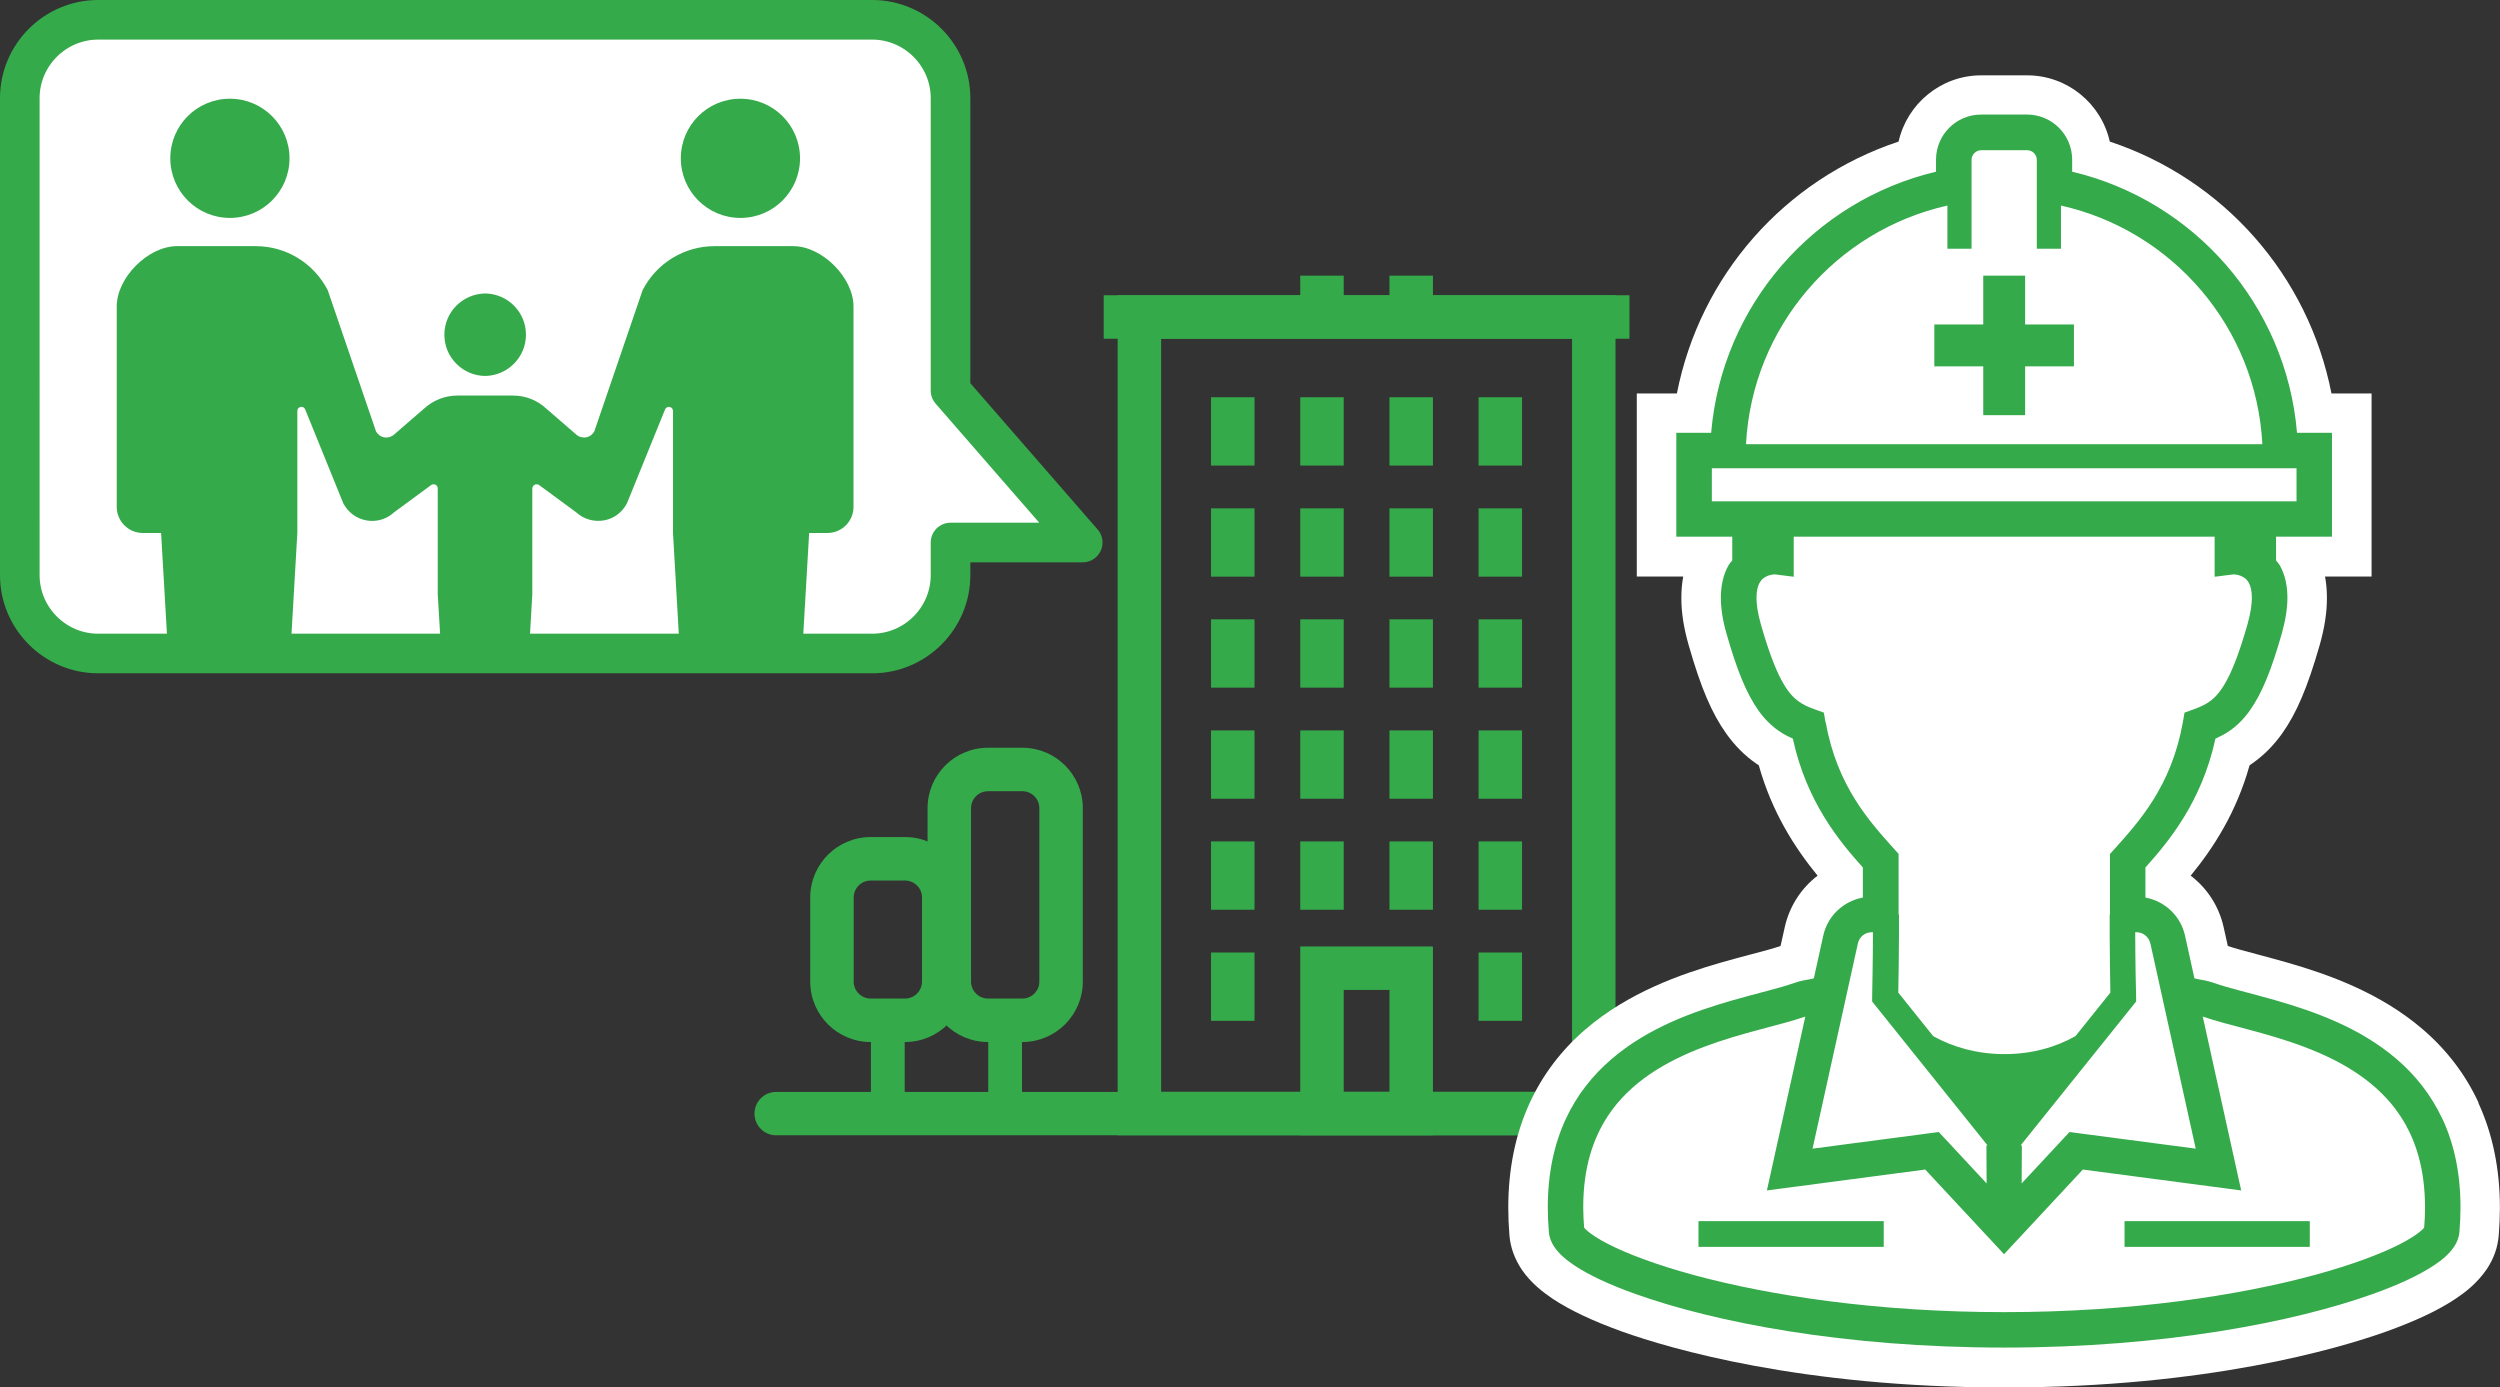 <?xml version="1.0" encoding="UTF-8"?><svg id="_レイヤー_2" xmlns="http://www.w3.org/2000/svg" xmlns:xlink="http://www.w3.org/1999/xlink" viewBox="0 0 252.49 140.11"><rect x="0" y="0" width="252.49" height="140.11" fill="#333333" stroke="none"/><defs><style>.cls-1{stroke:#35aa4b;stroke-linejoin:round;stroke-width:4px;}.cls-1,.cls-2{fill:none;}.cls-3{fill:#fff;}.cls-4{fill:#35aa4b;}.cls-5{clip-path:url(#clippath);}</style><clipPath id="clippath"><rect class="cls-2" x="2" y="2" width="94" height="64"/></clipPath></defs><g id="_2"><g><g><g><g><rect class="cls-4" x="149.33" y="40.12" width="4.39" height="6.9"/><rect class="cls-4" x="140.33" y="40.12" width="4.39" height="6.9"/><rect class="cls-4" x="131.32" y="40.12" width="4.39" height="6.9"/><rect class="cls-4" x="122.31" y="40.12" width="4.39" height="6.9"/></g><g><rect class="cls-4" x="140.33" y="27.84" width="4.39" height="5.13"/><rect class="cls-4" x="131.32" y="27.84" width="4.39" height="5.13"/></g><g><rect class="cls-4" x="149.33" y="51.34" width="4.39" height="6.9"/><rect class="cls-4" x="140.33" y="51.34" width="4.39" height="6.9"/><rect class="cls-4" x="131.32" y="51.34" width="4.39" height="6.9"/><rect class="cls-4" x="122.31" y="51.34" width="4.39" height="6.9"/></g></g><g><rect class="cls-4" x="149.33" y="62.55" width="4.39" height="6.9"/><rect class="cls-4" x="140.33" y="62.55" width="4.39" height="6.9"/><rect class="cls-4" x="131.32" y="62.55" width="4.39" height="6.9"/><rect class="cls-4" x="122.31" y="62.55" width="4.39" height="6.9"/></g><g><rect class="cls-4" x="149.33" y="73.77" width="4.39" height="6.9"/><rect class="cls-4" x="140.33" y="73.77" width="4.39" height="6.9"/><rect class="cls-4" x="131.32" y="73.77" width="4.39" height="6.9"/><rect class="cls-4" x="122.31" y="73.77" width="4.39" height="6.9"/></g><g><rect class="cls-4" x="149.33" y="84.98" width="4.39" height="6.9"/><rect class="cls-4" x="140.33" y="84.98" width="4.39" height="6.9"/><rect class="cls-4" x="131.32" y="84.98" width="4.39" height="6.9"/><rect class="cls-4" x="122.31" y="84.98" width="4.39" height="6.9"/></g><g><rect class="cls-4" x="149.33" y="96.2" width="4.39" height="6.9"/><rect class="cls-4" x="122.31" y="96.2" width="4.39" height="6.9"/></g><path class="cls-4" d="M112.88,29.82h50.28V114.66h-50.28V29.82Zm45.89,4.39h-41.5s0,76.06,0,76.06h41.5s0-76.06,0-76.06Z"/><rect class="cls-4" x="111.47" y="29.82" width="53.1" height="4.39"/><path class="cls-4" d="M78.39,114.66h92.22c1.21,0,2.19-.98,2.19-2.19,0-1.21-.98-2.19-2.19-2.19H78.39c-1.21,0-2.19,.98-2.19,2.19,0,1.21,.98,2.19,2.19,2.19Z"/><path class="cls-4" d="M131.32,95.59h13.4v19.07h-13.4v-19.07Zm9.01,4.39h-4.62s0,10.3,0,10.3h4.62s0-10.3,0-10.3Z"/><path class="cls-4" d="M100.36,102.71c1,0,1.96-.17,2.86-.47v10.18h-3.41v-9.72c.18,.01,.37,.02,.55,.02Z"/><path class="cls-4" d="M93.68,99.14v-17.52c0-3.36,2.73-6.1,6.1-6.1h3.48c3.36,0,6.1,2.73,6.1,6.1v17.52c0,3.36-2.74,6.1-6.1,6.1h-3.48c-3.36,0-6.1-2.73-6.1-6.1Zm6.1-19.23c-.94,0-1.71,.77-1.71,1.71v17.52c0,.94,.77,1.71,1.71,1.71h3.48c.94,0,1.71-.77,1.71-1.71v-17.52c0-.94-.77-1.71-1.71-1.71h-3.48Z"/><path class="cls-4" d="M89.47,102.71c.65,0,1.29-.07,1.9-.21v9.91h-3.41v-9.83c.49,.09,1,.13,1.51,.13Z"/><path class="cls-4" d="M81.83,99.14v-8.5c0-3.36,2.73-6.1,6.1-6.1h3.48c3.36,0,6.1,2.74,6.1,6.1v8.5c0,3.36-2.73,6.1-6.1,6.1h-3.48c-3.36,0-6.1-2.73-6.1-6.1Zm6.1-10.21c-.94,0-1.71,.77-1.71,1.71v8.5c0,.94,.77,1.71,1.71,1.71h3.48c.94,0,1.71-.77,1.71-1.71v-8.5c0-.94-.77-1.71-1.71-1.71h-3.48Z"/></g><g><path class="cls-3" d="M96,39.45V9.91c0-4.35-3.56-7.91-7.91-7.91H9.91c-4.35,0-7.91,3.56-7.91,7.91V58.09c0,4.35,3.56,7.91,7.91,7.91H88.09c4.35,0,7.91-3.56,7.91-7.91v-3.3h13.35l-13.35-15.34Z"/><path class="cls-1" d="M96,39.45V9.91c0-4.35-3.56-7.91-7.91-7.91H9.91c-4.35,0-7.91,3.56-7.91,7.91V58.09c0,4.35,3.56,7.91,7.91,7.91H88.09c4.35,0,7.91-3.56,7.91-7.91v-3.3h13.35l-13.35-15.34Z"/></g><g class="cls-5"><g><path class="cls-4" d="M23.22,22.01c3.33,0,6.02-2.7,6.02-6.02s-2.69-6.02-6.02-6.02-6.02,2.69-6.02,6.02c0,3.32,2.69,6.02,6.02,6.02Z"/><path class="cls-4" d="M48.96,37.97h0s.03,0,.04,0,.03,0,.04,0h0c2.26-.06,4.08-1.9,4.08-4.17s-1.82-4.11-4.08-4.16h0s-.03,0-.04,0-.03,0-.04,0h0c-2.26,.06-4.08,1.89-4.08,4.17,0,2.27,1.82,4.11,4.08,4.16Z"/><path class="cls-4" d="M74.78,22.01c3.33,0,6.02-2.7,6.02-6.02s-2.69-6.02-6.02-6.02-6.02,2.69-6.02,6.02c0,3.32,2.69,6.02,6.02,6.02Z"/><path class="cls-4" d="M80.12,24.86h-7.95c-3.07,0-5.88,1.72-7.27,4.45l-4.87,14.24c-.17,.33-.48,.56-.84,.62-.36,.06-.73-.04-1.01-.3l-3.03-2.62c-.91-.84-2.09-1.3-3.33-1.3h-5.64c-1.23,0-2.42,.47-3.33,1.3l-3.03,2.62c-.27,.25-.64,.36-1.01,.3-.36-.06-.67-.3-.84-.62l-4.87-14.24c-1.4-2.73-4.2-4.45-7.27-4.45h-7.95c-2.92,0-6.09,3.17-6.09,6.09v20.24c0,1.46,1.18,2.64,2.64,2.64h1.84l1,17.26c0,1.55,1.26,2.81,2.81,2.81h6.14c1.55,0,2.81-1.26,2.81-2.81l1-17.26v-12.32c-.01-.19,.12-.36,.31-.41,.19-.05,.38,.04,.47,.22l3.86,9.51c.47,.91,1.33,1.55,2.34,1.73,1.01,.18,2.04-.12,2.79-.82l3.7-2.72c.12-.11,.3-.14,.46-.08,.15,.07,.25,.22,.25,.39v10.69s.71,11.95,.71,11.95c0,1.07,.87,1.94,1.95,1.94h4.25c1.07,0,1.95-.87,1.95-1.94l.69-11.95v-10.69c.01-.17,.11-.32,.27-.39,.15-.06,.33-.03,.46,.08l3.7,2.72c.75,.69,1.78,.99,2.79,.82s1.87-.82,2.34-1.73l3.86-9.51c.09-.17,.28-.26,.47-.22,.19,.05,.32,.21,.32,.41v12.32s.99,17.26,.99,17.26c0,1.55,1.26,2.81,2.81,2.81h6.14c1.55,0,2.81-1.26,2.81-2.81l1-17.26h1.84c1.46,0,2.64-1.18,2.64-2.64V30.95c0-2.92-3.17-6.09-6.09-6.09Z"/></g></g><g><path class="cls-3" d="M250.33,111.38c-1.31-2.84-3.21-5.34-5.66-7.44-4.33-3.71-9.56-5.54-13.65-6.72-1.05-.3-2.06-.57-2.99-.82-1.23-.33-2.31-.61-3.03-.86l-.42-1.89c-.47-2.12-1.67-3.95-3.33-5.21,2.33-2.85,4.61-6.38,5.95-11.15,.08-.05,.15-.1,.23-.16,1.15-.79,2.18-1.82,3.05-3.04,1.47-2.07,2.57-4.66,3.8-8.94,.49-1.73,.73-3.28,.73-4.74,0-.76-.06-1.49-.19-2.18h4.7v-18.49h-4.05c-2.33-11.89-10.86-21.61-22.39-25.44-.85-3.82-4.27-6.69-8.35-6.69h-4.63c-4.07,0-7.49,2.87-8.35,6.69-11.53,3.83-20.06,13.55-22.39,25.44h-4.05v18.49h4.69c-.13,.7-.19,1.42-.19,2.18,0,1.49,.25,3.04,.74,4.75,1.22,4.27,2.32,6.86,3.8,8.94,.87,1.22,1.89,2.24,3.02,3.02,.09,.06,.17,.12,.26,.17,1.34,4.77,3.62,8.3,5.94,11.15-1.65,1.26-2.85,3.09-3.32,5.22l-.42,1.88c-.7,.25-1.78,.53-3.03,.86-.93,.25-1.94,.51-3,.82-4.08,1.18-9.32,3.01-13.65,6.72-2.45,2.1-4.35,4.61-5.65,7.44-1.44,3.12-2.17,6.68-2.17,10.58,0,.92,.04,1.88,.12,2.86,.11,1.17,.51,2.3,1.23,3.39,.95,1.39,2.16,2.3,3.13,2.96,1.77,1.17,4.08,2.26,7.06,3.33,4.75,1.69,18,5.63,38.54,5.63h0c20.54,0,33.79-3.94,38.54-5.63,2.98-1.07,5.29-2.15,7.07-3.34,.94-.63,2.15-1.54,3.14-2.99,.7-1.05,1.1-2.18,1.2-3.37,.08-.96,.12-1.91,.12-2.83,0-3.89-.73-7.45-2.17-10.57Z"/><g><rect class="cls-4" x="171.54" y="123.33" width="18.71" height="2.6"/><rect class="cls-4" x="214.57" y="123.33" width="18.71" height="2.6"/><path class="cls-4" d="M246.69,113.05c-1.15-2.49-2.78-4.49-4.63-6.08-3.72-3.19-8.29-4.8-12.15-5.92-2.57-.74-4.87-1.26-6.29-1.77-.65-.23-1.22-.31-1.69-.4-.11-.02-.2-.05-.3-.07l-.95-4.31c-.44-2-2.04-3.49-4-3.85v-3.04c2.34-2.6,5.69-6.63,7.07-13.01,.48-.22,.96-.46,1.42-.78,.76-.52,1.45-1.21,2.06-2.07,1.22-1.72,2.17-4.08,3.21-7.72,.39-1.38,.58-2.59,.58-3.66,0-1.24-.25-2.31-.72-3.18-.12-.23-.28-.39-.43-.59v-2.4h5.65v-10.49h-3.53c-1.09-12.91-10.4-23.45-22.71-26.37v-1.21c0-2.52-2.04-4.56-4.56-4.56h-4.63c-2.52,0-4.56,2.04-4.56,4.56v1.21c-12.3,2.92-21.61,13.45-22.71,26.37h-3.52v10.49h5.65v2.4c-.15,.19-.31,.36-.43,.59-.47,.87-.72,1.94-.72,3.18,0,1.07,.18,2.28,.58,3.66,1.04,3.64,1.99,5.99,3.21,7.72,.61,.86,1.3,1.54,2.06,2.07,.46,.32,.93,.56,1.42,.78,1.38,6.39,4.73,10.41,7.07,13.01v3.04c-1.96,.36-3.56,1.85-4,3.85l-.95,4.31c-.1,.02-.19,.05-.3,.07-.48,.09-1.05,.17-1.7,.4-1.42,.51-3.72,1.03-6.29,1.77-3.87,1.12-8.44,2.73-12.15,5.92-1.86,1.59-3.49,3.6-4.63,6.08-1.15,2.49-1.8,5.44-1.8,8.9,0,.8,.04,1.63,.11,2.49,.05,.6,.28,1.09,.55,1.49,.51,.75,1.19,1.31,2.04,1.88,1.49,.99,3.55,1.95,6.19,2.89,7.9,2.82,20.99,5.4,37.2,5.4,16.21,0,29.29-2.58,37.2-5.4,2.64-.94,4.7-1.91,6.19-2.89,.85-.57,1.53-1.13,2.04-1.88,.27-.4,.5-.89,.55-1.49,.07-.86,.11-1.69,.11-2.49,0-3.46-.65-6.41-1.8-8.9Zm-29.51-17.77l1.36,6.16,3.22,14.57-12.75-1.68-4.83,5.19,.02-3.83h-.13l11.67-14.54v-.47s-.03-1.02-.05-2.31c-.02-1.29-.04-2.84-.04-3.91,0-.11,0-.21,0-.31h.12c.67,0,1.26,.47,1.4,1.13Zm-20.5-74.52v4.36h2.44v-8.97c0-.54,.44-.98,.98-.98h4.63c.54,0,.98,.44,.98,.98v8.97h2.44v-4.36c11.23,2.52,19.72,12.25,20.34,24.1h-52.15c.62-11.84,9.11-21.58,20.34-24.1Zm-23.79,29.87v-3.34h59.05v3.34h-59.05Zm11.49,22.37l-.18-1.03-.98-.35c-.62-.22-1.1-.45-1.51-.74-.61-.43-1.17-1.02-1.81-2.23-.64-1.2-1.32-3-2.06-5.6-.33-1.14-.44-2.02-.44-2.68,0-.76,.15-1.21,.3-1.49,.23-.41,.5-.59,.85-.73,.28-.11,.58-.14,.7-.14l1.91,.24v-4.05h42.51v4.05l1.91-.24c.12,0,.42,.03,.7,.14,.35,.14,.63,.32,.85,.73,.15,.28,.3,.73,.3,1.49,0,.66-.12,1.54-.44,2.68-.74,2.6-1.42,4.4-2.06,5.6-.65,1.21-1.2,1.8-1.81,2.23-.42,.29-.89,.51-1.51,.74l-.98,.35-.18,1.03c-1.15,6.41-4.45,10.02-6.89,12.74l-.46,.51v6.11s-.03,0-.03,0c0,.86,0,1.36,0,2.1,0,1.73,.05,4.66,.07,5.79l-3.52,4.39c-1.98,1.13-4.46,1.83-7.19,1.82-2.72,0-5.21-.7-7.19-1.82l-3.52-4.39c.02-1.13,.07-4.06,.07-5.79,0-.73,0-1.23,0-2.1h-.04v-.23s0-.03,0-.03v-5.86l-.46-.51c-2.44-2.72-5.75-6.33-6.89-12.74Zm1.9,28.44l1.36-6.16c.14-.66,.73-1.13,1.4-1.13h.12v.31c0,1.06-.02,2.62-.04,3.91-.02,1.29-.04,2.3-.04,2.31v.47s11.66,14.54,11.66,14.54h-.12l.02,3.83-4.83-5.19-12.75,1.68,3.22-14.57Zm58.55,22.54c-.05,.07-.14,.18-.31,.32-.4,.35-1.11,.83-2.09,1.33-1.95,1.01-4.94,2.13-8.73,3.16-7.59,2.05-18.43,3.73-31.29,3.73s-23.7-1.68-31.29-3.73c-3.79-1.03-6.77-2.15-8.73-3.16-.98-.5-1.69-.98-2.09-1.33-.17-.15-.27-.26-.31-.32-.05-.7-.09-1.39-.09-2.04,0-4.02,.99-6.95,2.5-9.25,2.27-3.44,5.92-5.54,9.72-6.97,1.9-.72,3.81-1.26,5.57-1.73,1.74-.47,3.32-.86,4.64-1.32l-3.88,17.56,15.99-2.11,7.96,8.55,7.96-8.55,15.99,2.11-3.88-17.56c1.32,.46,2.9,.85,4.64,1.32,1.76,.47,3.68,1.01,5.58,1.73,3.81,1.43,7.45,3.54,9.72,6.97,1.52,2.3,2.5,5.23,2.51,9.25,0,.65-.03,1.33-.09,2.04Z"/><polygon class="cls-4" points="204.53 41.93 204.53 37 209.46 37 209.46 32.77 204.53 32.77 204.53 27.84 200.3 27.84 200.3 32.77 195.36 32.77 195.36 37 200.3 37 200.3 41.93 204.53 41.93"/></g></g></g></g></svg>